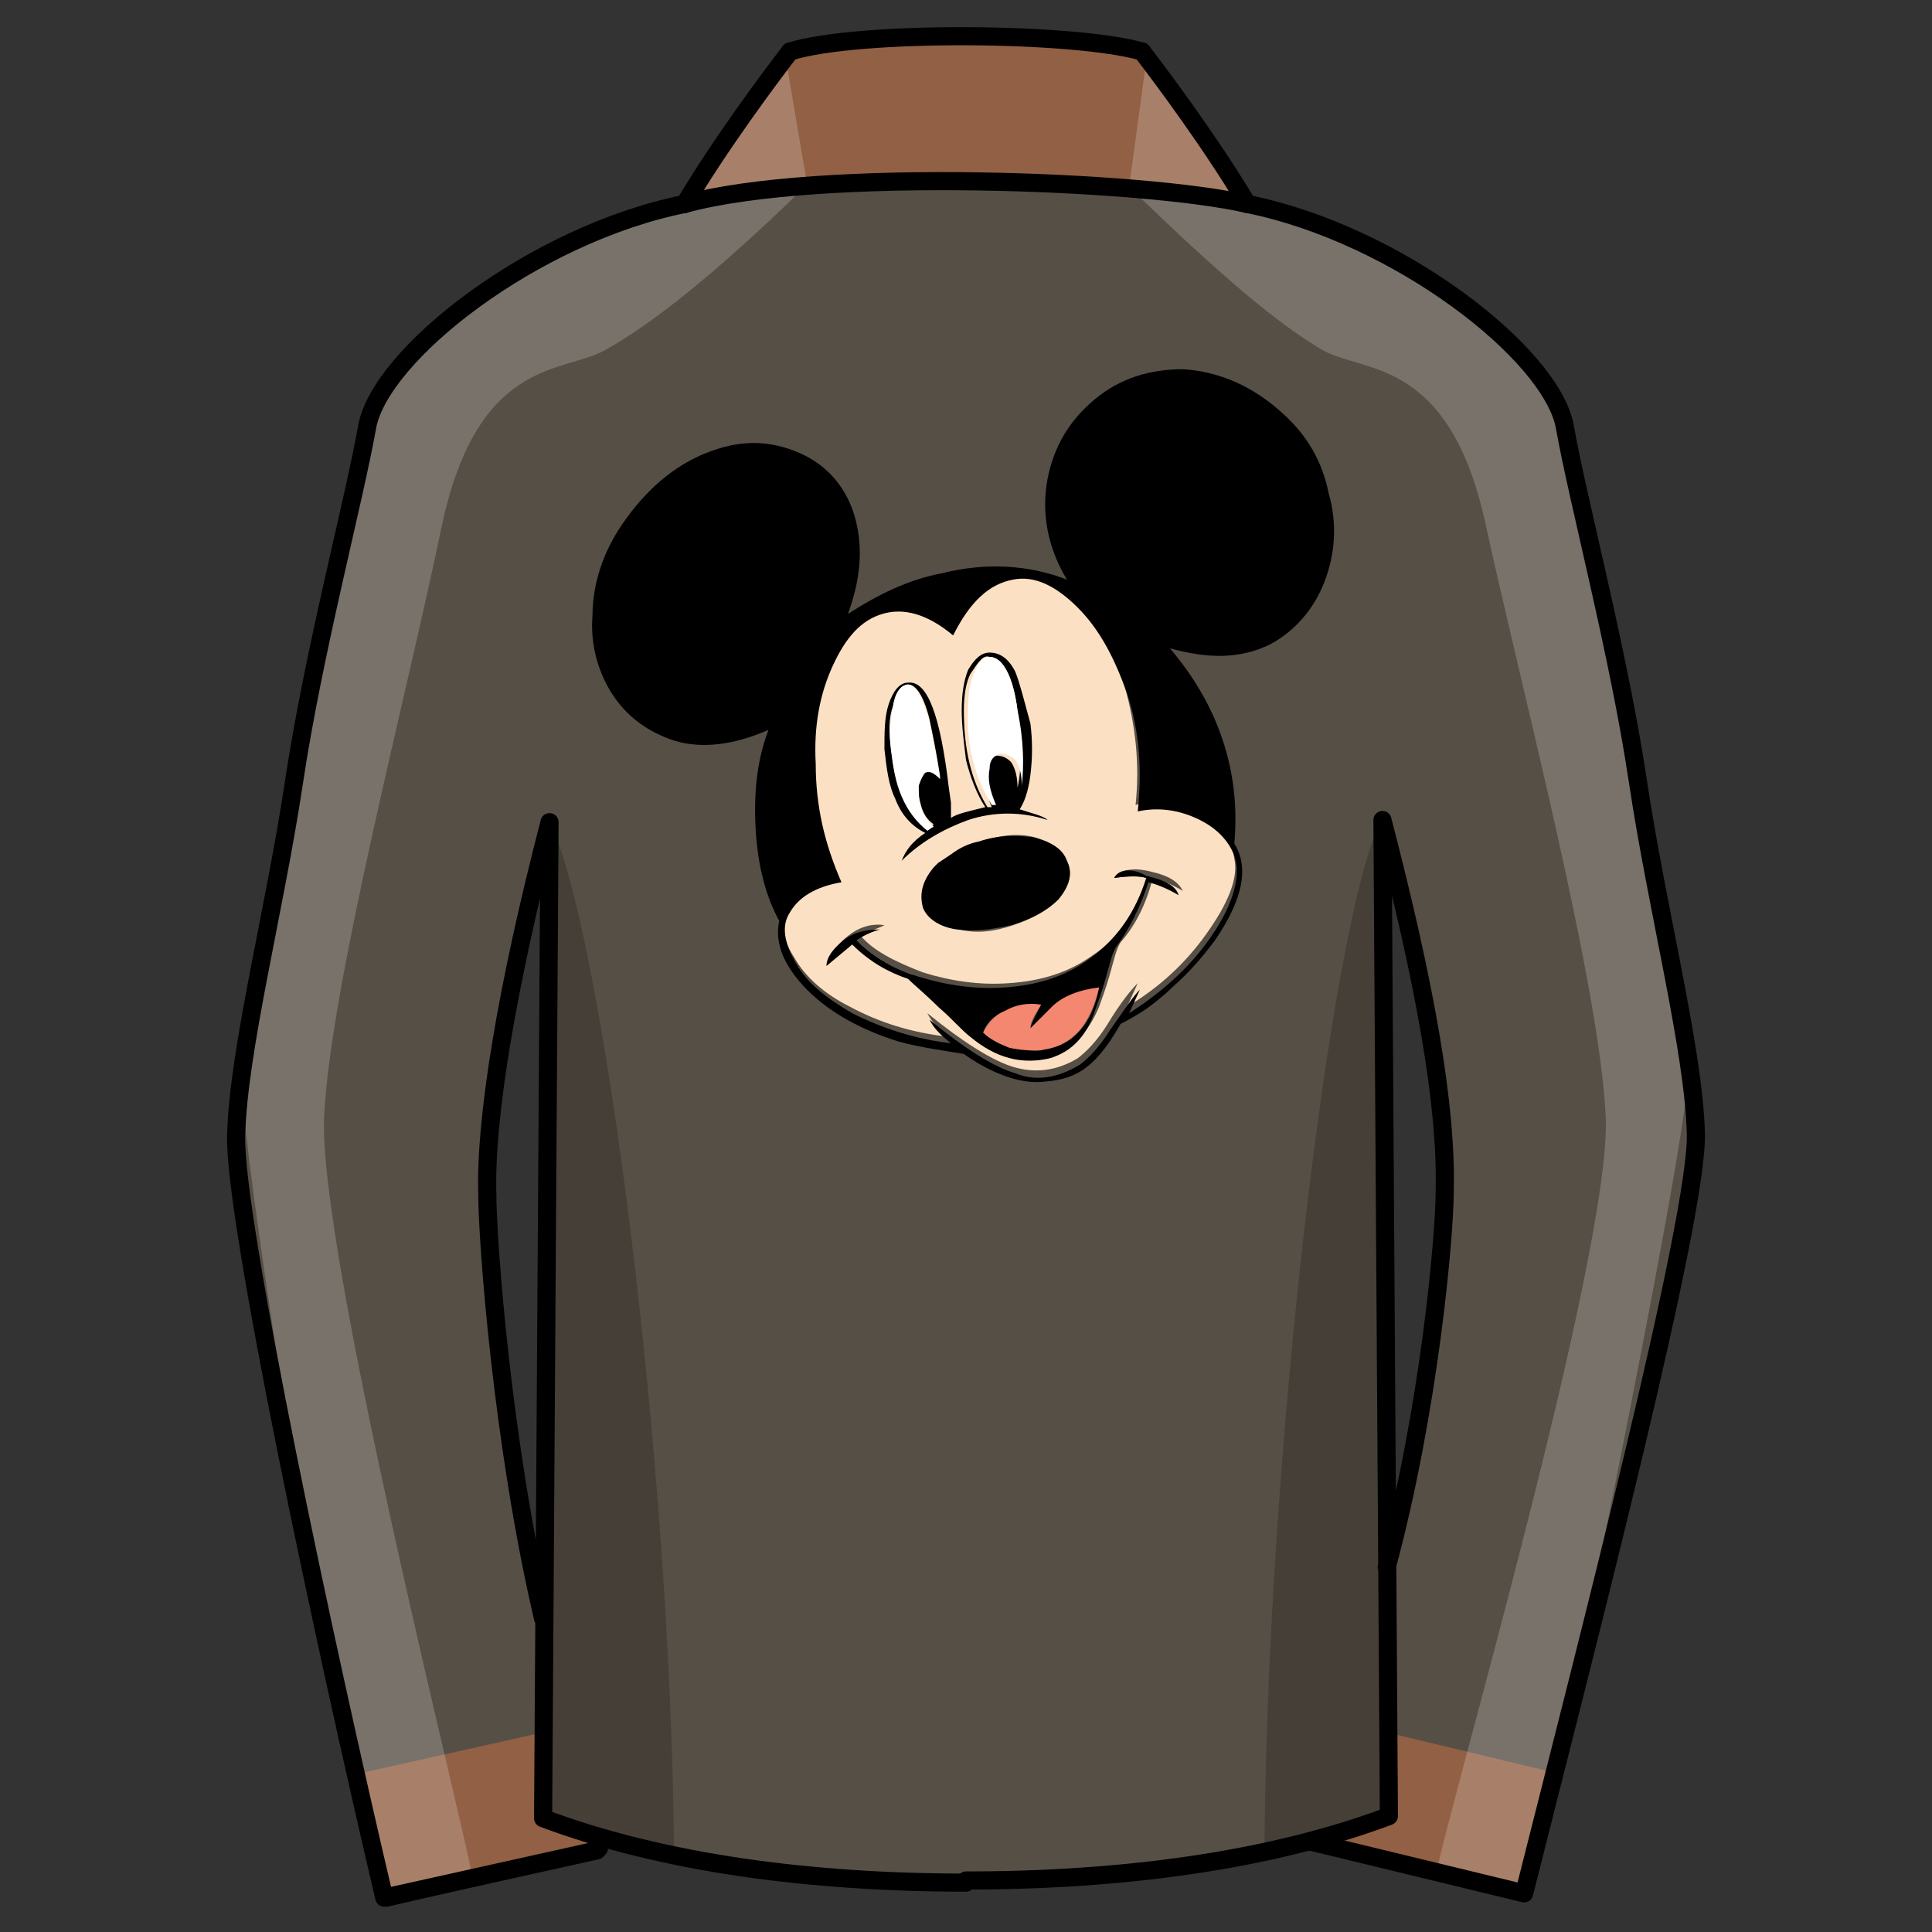 <?xml version="1.0" encoding="utf-8"?>
<!-- Generator: Adobe Illustrator 22.0.1, SVG Export Plug-In . SVG Version: 6.00 Build 0)  -->
<svg version="1.1" id="Layer_1" xmlns="http://www.w3.org/2000/svg" xmlns:xlink="http://www.w3.org/1999/xlink" x="0px" y="0px"
	 viewBox="0 0 90 90" style="enable-background:new 0 0 90 90;" xml:space="preserve">
<rect x="0" y="0" width="90" height="90" fill="#333333" stroke="none"/>
<style type="text/css">
	.st0{fill:none;stroke:#000000;stroke-width:0.844;stroke-linecap:round;stroke-linejoin:round;stroke-miterlimit:10;}
	.st1{fill:#564F45;}
	.st2{fill:#926044;}
	.st3{opacity:0.2;fill:#FFFFFF;}
	.st4{opacity:0.2;}
	.st5{fill:#FFFFFF;}
	.st6{fill:#4F372A;}
	.st7{fill:none;stroke:#000000;stroke-width:0.736;stroke-linecap:round;stroke-linejoin:round;stroke-miterlimit:10;}
	.st8{fill:none;stroke:#000000;stroke-width:0.846;stroke-linecap:round;stroke-linejoin:round;stroke-miterlimit:10;}
	.st9{fill:#CB9D5C;}
	.st10{fill:#F4D969;}
	.st11{fill:#E8E7E7;}
	.st12{fill:#FCE0C3;}
	.st13{fill:#F48770;}
	.st14{fill:#D8D8D7;}
	.st15{fill:#F2F2F2;}
	.st16{fill:#E09157;}
	.st17{fill:#C42627;}
</style>
<g>
	<line class="st0" x1="62.5" y1="80.2" x2="72.4" y2="82.6"/>
	<polygon class="st0" points="16.8,82.6 26.6,80.4 27.9,86.1 18,88.4 	"/>
	<g>
		<path class="st1" d="M31.9,9.5c-7,1.4-14.2,7-14.8,10.4c-0.6,3.4-2.5,10.5-3.4,16.5S11.1,48.9,11,52.9c-0.1,3.9,4.1,23.6,6.9,35.5
			l9.9-2.2c-0.5-2.4-1.5-6.5-2.6-10.9c-1.9-8.2-3.1-17.5-2.6-19.6c0.7-3.3,0.9-9.6,2.9-17.3l-0.3,46.4c5.6,2.1,11.8,3,18.9,3H46
			c7.2,0,13.1-0.9,18.7-3l-0.3-46.4c2.1,7.7,2.2,14,2.9,17.3c0.7,3.3-4.6,23.6-6.2,30.3l9.9,2.4c3-11.9,8.1-31.5,8-35.4
			c-0.1-3.9-1.7-10.4-2.7-16.4s-2.9-13.1-3.4-16.5c-0.6-3.4-7.8-9-14.8-10.4c0,0-3.9-5.8-4.4-6.5s-3.4-1.4-6.6-1.3
			c-3.3,0-8.6-0.2-10.8,1.4C34.1,4.6,31.9,9.5,31.9,9.5z"/>
		<path class="st2" d="M37.2,2.3c-0.9,0.8-5.8,6.7-4.8,6.9c1,0.2,11-1,13.1-1c1.4,0,10.3,1.6,12.1,0.8c0.9-0.4-3.2-4.1-3.2-4.9
			c-1-1.8-0.9-1.9-2.7-2S39.9,1.4,37.2,2.3z"/>
		<polygon class="st2" points="16.8,82.6 25.3,80.7 25.3,84.7 27.9,86.1 18,88.4 		"/>
		<path class="st3" d="M37.6,8.6c-4.4,4.3-7.4,6.6-9.4,7.7c-1.9,1.1-5.9,0.3-7.6,8.1C19,32.2,15.4,45.8,15.1,52s6.4,32.6,6.9,35.4
			c-1.3,0.3-4,0.9-4,0.9l-3.8-16.9c0,0-3.2-19.6-2.9-21.2s5.9-30.3,5.9-30.3s1.7-3.2,2.8-4.2s7.6-5.7,12.5-6.7
			c0.8-2,4.1-6.3,4.1-6.3L37.6,8.6z"/>
		<polygon class="st2" points="72.1,82.5 64.6,80.7 64.7,84.7 61,85.9 70.8,88.3 		"/>
		<path class="st0" d="M25.3,75.4c-1.9-8.1-2.6-17.6-2.6-19.8c-0.1-3.5,0.9-9.6,2.9-17.3l-0.3,46.4c5.6,2.1,12.5,3,19.7,3"/>
		<path class="st0" d="M31.9,9.5c-7,1.4-14.2,7-14.8,10.4c-0.6,3.4-2.5,10.5-3.4,16.5S11.1,48.9,11,52.9c-0.1,3.9,4.1,23.6,6.9,35.5
			l9.9-2.2"/>
		<path class="st3" d="M52.6,8.7c4.4,4.3,7.1,6.5,9,7.6c1.9,1.1,5.9,0.3,7.6,8.1c1.7,7.8,5.3,21.4,5.6,27.6
			c0.3,6.2-7.4,32.5-7.9,35.3c1.3,0.3,4,1,4,1l3.6-15.5c0,0,4.3-21,4.1-22.7s-5.9-30.3-5.9-30.3s-1.7-3.2-2.8-4.2S62.4,10,57.5,9.1
			c-0.8-2-4.1-6.3-4.1-6.3L52.6,8.7z"/>
		<path class="st0" d="M53.2,2.4c1,1.3,3.3,4.4,4.9,7.1"/>
		<path class="st0" d="M36.8,2.4c-1,1.3-3.3,4.4-4.9,7.1"/>
		<path class="st0" d="M64.6,73c2-7.4,2.7-15.5,2.7-17.5c0.1-4-0.9-9.6-2.9-17.3l0.3,46.4c-5.6,2.1-12.5,3-19.7,3"/>
		<path class="st0" d="M58.1,9.5c7,1.4,14.2,7,14.8,10.4c0.6,3.4,2.5,10.5,3.4,16.5s2.6,12.5,2.7,16.4c0.1,3.9-5,23.5-8,35.4
			l-9.9-2.4"/>
		<path class="st0" d="M36.8,2.4c3.2-1,13.3-0.9,16.4,0"/>
		<path class="st0" d="M58.1,9.5c-4.8-1.1-20-1.7-26.2,0"/>
	</g>
	<path class="st4" d="M25.6,38.3C28,43,31.3,68,31.4,86.7c-2.8-1.3-6.1-2.1-6.1-2.1L25.6,38.3z"/>
	<path class="st4" d="M64.3,38.3C62,43,59,67.8,58.9,86.5c2.8-1.3,5.7-1.9,5.7-1.9L64.3,38.3z"/>
	<g>
		<g>
			<g>
				<g>
					<g>
						<path class="st12" d="M50.1,28.1c-1-1-2-1.4-3-1.3c-1.1,0.2-2,1-2.8,2.6c-1.1-1-2.2-1.4-3.3-1c-1,0.3-1.8,1.1-2.3,2.4
							c-0.6,1.3-0.8,2.9-0.8,4.6c0,1.9,0.5,3.8,1.2,5.5c-1.2,0.2-2.1,0.7-2.4,1.4c-0.3,0.7-0.3,1.4,0.3,2.3c0.5,0.9,1.4,1.7,2.6,2.3
							c1.3,0.7,2.8,1.2,4.6,1.4c-0.5-0.4-0.8-0.7-1-1.1c1.6,1.3,3,2.2,4,2.5c1,0.3,2,0.2,3-0.4c0.4-0.3,0.9-0.8,1.4-1.6
							c0.6-1,1.1-1.6,1.4-1.9l-0.5,1.1c1.5-0.9,2.7-2,3.7-3.4c1-1.4,1.5-2.6,1.3-3.5c-0.1-0.9-0.7-1.6-1.7-2.1c-1-0.5-2-0.7-2.9-0.4
							c0.2-1.9,0-3.7-0.5-5.5C51.9,30.4,51.1,29.1,50.1,28.1z M50.1,32.4L50.1,32.4L50.1,32.4L50.1,32.4z M49.7,40.1
							c0.3,0.6,0.1,1.2-0.4,1.8c-0.5,0.5-1.2,0.9-2.1,1.2c-0.9,0.3-1.7,0.4-2.5,0.2c-0.8-0.1-1.4-0.4-1.6-1
							c-0.2-0.7-0.1-1.3,0.5-1.9l0.2-0.2l0.6-0.4c0.4-0.2,0.8-0.4,1.3-0.6c0.9-0.3,1.7-0.4,2.5-0.2C48.9,39.2,49.4,39.5,49.7,40.1z
							 M53.4,40.9c-0.3-0.1-0.9-0.1-1.5,0c0.3-0.4,0.9-0.5,1.7-0.3c0.9,0.2,1.3,0.5,1.5,0.9c-0.5-0.3-1-0.5-1.4-0.6
							c-0.3,1.2-0.8,2.2-1.5,3c-0.2,0.3-0.3,0.8-0.5,1.5c-0.2,0.7-0.4,1.2-0.5,1.5c-0.5,1.2-1.2,1.9-2.1,2.2c-1.3,0.3-2.5,0-3.7-1
							c-0.3-0.3-0.8-0.7-1.5-1.4c-0.6-0.6-1.1-1.1-1.4-1.3c-0.9-0.3-1.8-0.8-2.6-1.6l-1.2,1c0-0.4,0.3-0.8,0.8-1.2
							c0.5-0.4,1.1-0.6,1.7-0.5c-0.4,0.2-0.8,0.3-1.1,0.5c0.6,0.7,1.6,1.2,2.9,1.7c1.3,0.4,2.6,0.6,4,0.5c1.5-0.1,2.8-0.5,3.9-1.3
							C52,43.8,52.9,42.5,53.4,40.9z"/>
						<path d="M49.3,41.9c0.5-0.6,0.7-1.2,0.4-1.8c-0.2-0.6-0.8-0.9-1.6-1.1c-0.8-0.1-1.6-0.1-2.5,0.2c-0.5,0.1-0.9,0.3-1.3,0.6
							l-0.6,0.4l-0.2,0.2c-0.5,0.6-0.7,1.2-0.5,1.9c0.2,0.5,0.8,0.9,1.6,1c0.8,0.1,1.6,0,2.5-0.2C48.1,42.8,48.8,42.4,49.3,41.9z"/>
						<path d="M51.9,40.9c0.7-0.1,1.2-0.1,1.5,0c-0.5,1.6-1.4,2.9-2.7,3.8c-1.1,0.8-2.4,1.2-3.9,1.3c-1.3,0.1-2.7-0.1-4-0.5
							c-1.3-0.4-2.2-1-2.9-1.7c0.3-0.2,0.7-0.4,1.1-0.5c-0.6,0-1.2,0.1-1.7,0.5c-0.5,0.4-0.8,0.8-0.8,1.2l1.2-1
							c0.8,0.8,1.7,1.3,2.6,1.6c0.3,0.3,0.8,0.7,1.4,1.3c0.7,0.6,1.1,1.1,1.5,1.4c1.2,1,2.4,1.3,3.7,1c1-0.3,1.7-1,2.1-2.2
							c0.1-0.3,0.3-0.8,0.5-1.5c0.2-0.7,0.3-1.2,0.5-1.5c0.6-0.8,1.1-1.8,1.5-3c0.4,0.1,0.9,0.3,1.4,0.6c-0.1-0.4-0.6-0.7-1.5-0.9
							C52.7,40.4,52.1,40.5,51.9,40.9z M48.2,47.4C48.1,47.6,48,47.8,48,48l1-1c0.6-0.5,1.3-0.8,2.2-1c-0.3,1.7-1.2,2.7-2.6,2.9
							L47,48.8c-0.5-0.2-0.9-0.4-1.2-0.7c0.1-0.4,0.5-0.8,1-1c0.5-0.2,1.1-0.3,1.7-0.3L48.2,47.4z"/>
					</g>
				</g>
				<g>
					<g>
						<path class="st5" d="M49.2,31.8L49.2,31.8L49.2,31.8L49.2,31.8z"/>
						<path d="M47.3,31.3c-0.3-0.6-0.7-0.9-1.2-0.9c-0.4,0-0.7,0.3-1,0.8c-0.2,0.5-0.3,1.1-0.3,1.9c0,0.7,0.1,1.5,0.2,2.3
							c0.2,0.8,0.5,1.6,0.9,2.2c-0.8,0.2-1.3,0.3-1.6,0.5c0-0.1,0-0.3,0-0.7l-0.1-0.7c-0.4-3.4-1-5-1.9-4.9c-0.4,0-0.7,0.4-0.9,1
							c-0.2,0.6-0.2,1.3-0.2,2.1c0.1,0.9,0.2,1.7,0.5,2.3c0.3,0.8,0.8,1.3,1.4,1.6c-0.6,0.4-0.9,0.8-1.1,1.3c0.9-0.9,2-1.5,3.1-1.9
							c1.2-0.4,2.5-0.4,3.7,0c-0.2-0.2-0.7-0.3-1.3-0.5c0.2-0.3,0.4-0.8,0.5-1.6c0.1-0.8,0.1-1.6,0-2.4
							C47.7,32.6,47.5,31.8,47.3,31.3z M46.1,30.6c0.6,0,1.1,0.9,1.3,2.5c0.2,1.5,0.2,2.7,0,3.6c0-0.5-0.1-0.9-0.3-1.2
							c-0.2-0.2-0.4-0.3-0.7-0.3c-0.3,0.1-0.4,0.3-0.5,0.7c-0.1,0.4,0,1,0.3,1.7l-0.2,0c-0.8-1.3-1.1-2.8-1.1-4.5
							c0-0.7,0.1-1.3,0.3-1.7C45.6,30.8,45.8,30.5,46.1,30.6z M41.6,32.9c0.1-0.6,0.3-0.9,0.6-1c0.4-0.1,0.8,0.4,1.1,1.6
							c0.1,0.5,0.3,1.4,0.5,2.7c-0.2-0.3-0.5-0.4-0.7-0.3c-0.2,0.1-0.3,0.3-0.3,0.6c-0.1,0.3,0,0.6,0.1,1c0.1,0.4,0.3,0.7,0.6,0.9
							l-0.3,0.2c-0.5-0.3-0.9-0.9-1.2-1.6c-0.3-0.7-0.4-1.4-0.5-2.2C41.4,34.1,41.4,33.4,41.6,32.9z"/>
						<path class="st5" d="M47.4,33.1c-0.2-1.6-0.7-2.5-1.3-2.5c-0.3,0-0.5,0.2-0.7,0.7c-0.2,0.4-0.3,1-0.3,1.7
							c-0.1,1.7,0.3,3.2,1.1,4.5l0.2,0c-0.3-0.7-0.4-1.2-0.3-1.7c0-0.4,0.2-0.6,0.5-0.7c0.2,0,0.5,0.1,0.7,0.3
							c0.2,0.3,0.3,0.7,0.3,1.2C47.7,35.7,47.7,34.5,47.4,33.1z"/>
						<path class="st5" d="M42.2,31.9c-0.3,0.1-0.5,0.4-0.6,1c-0.1,0.6-0.2,1.2-0.1,2c0.1,0.8,0.2,1.5,0.5,2.2
							c0.3,0.7,0.7,1.2,1.2,1.6l0.3-0.2c-0.3-0.2-0.5-0.6-0.6-0.9c-0.1-0.3-0.1-0.7-0.1-1c0.1-0.3,0.2-0.5,0.3-0.6
							c0.2-0.1,0.4,0,0.7,0.3c-0.2-1.3-0.4-2.2-0.5-2.7C42.9,32.3,42.6,31.8,42.2,31.9z"/>
					</g>
				</g>
			</g>
			<path d="M28.5,32.3c0.7,1.1,1.7,1.8,2.9,2.2c1.3,0.4,2.8,0.2,4.4-0.5c-0.5,1.3-0.7,2.8-0.6,4.6c0.1,1.8,0.5,3.2,1.1,4.3
				c-0.2,0.9,0.1,1.9,1.1,3c1,1.1,2.5,2,4.4,2.6c1,0.3,2.6,0.5,3.1,0.6c0.7,0.5,2.2,1.4,3.6,1.3c1.4-0.1,2.4-0.4,3.7-2.7
				c0.4-0.2,0.9-0.5,1.2-0.7c0.4-0.3,0.8-0.6,1.2-1c0.8-0.7,1.4-1.4,2-2.2c1.3-1.9,1.6-3.4,0.9-4.5c0.3-3.3-0.7-6.4-3-9.1
				c1.8,0.5,3.3,0.5,4.7-0.2c1.1-0.6,2-1.6,2.5-2.9c0.5-1.3,0.6-2.7,0.2-4.1c-0.3-1.5-1-2.7-2.1-3.7c-1.4-1.3-3-2-4.7-2.1
				c-1.5,0-2.9,0.4-4.1,1.4c-1.2,1-1.9,2.2-2.2,3.7c-0.3,1.6,0,3.2,0.9,4.7c-1.8-0.7-3.8-0.8-5.8-0.3c-1.6,0.3-3,1-4.4,1.9
				c0.7-1.9,0.7-3.5,0.2-4.9c-0.5-1.3-1.4-2.2-2.7-2.7c-1.3-0.5-2.6-0.5-4.1,0.1c-1.5,0.6-2.8,1.7-3.9,3.3c-0.9,1.3-1.4,2.8-1.4,4.3
				C27.5,29.9,27.8,31.2,28.5,32.3z M36.8,42.5c0.4-0.7,1.2-1.2,2.4-1.4c-0.8-1.8-1.2-3.6-1.2-5.5c-0.1-1.8,0.2-3.3,0.8-4.6
				c0.6-1.3,1.3-2.1,2.3-2.4c1-0.3,2.1,0,3.3,1c0.8-1.6,1.7-2.4,2.8-2.6c1-0.2,2,0.3,3,1.3c1,1,1.7,2.3,2.3,4
				c0.6,1.8,0.7,3.6,0.5,5.5c0.9-0.2,1.9-0.1,2.9,0.4c1,0.5,1.6,1.3,1.7,2.1c0.1,0.9-0.3,2.1-1.3,3.5c-1,1.4-2.3,2.5-3.7,3.4
				l0.5-1.1c-0.3,0.3-0.7,0.9-1.4,1.9c-0.5,0.8-1,1.3-1.4,1.6c-1,0.6-2,0.8-3,0.4c-1-0.3-2.3-1.1-4-2.5c0.2,0.4,0.5,0.7,1,1.1
				c-1.7-0.2-3.2-0.7-4.6-1.4c-1.2-0.7-2.1-1.4-2.6-2.3C36.5,43.9,36.4,43.1,36.8,42.5z"/>
			<path class="st13" d="M49,46.9l-1,1c0-0.2,0.1-0.4,0.2-0.6l0.3-0.5c-0.6-0.1-1.2,0-1.7,0.3c-0.5,0.2-0.8,0.6-1,1
				c0.3,0.3,0.7,0.5,1.2,0.7c0.3,0.1,1.4,0.2,1.6,0.1c1.4-0.2,2.2-1.2,2.6-2.9C50.3,46.1,49.5,46.4,49,46.9z"/>
		</g>
	</g>
</g>
</svg>
